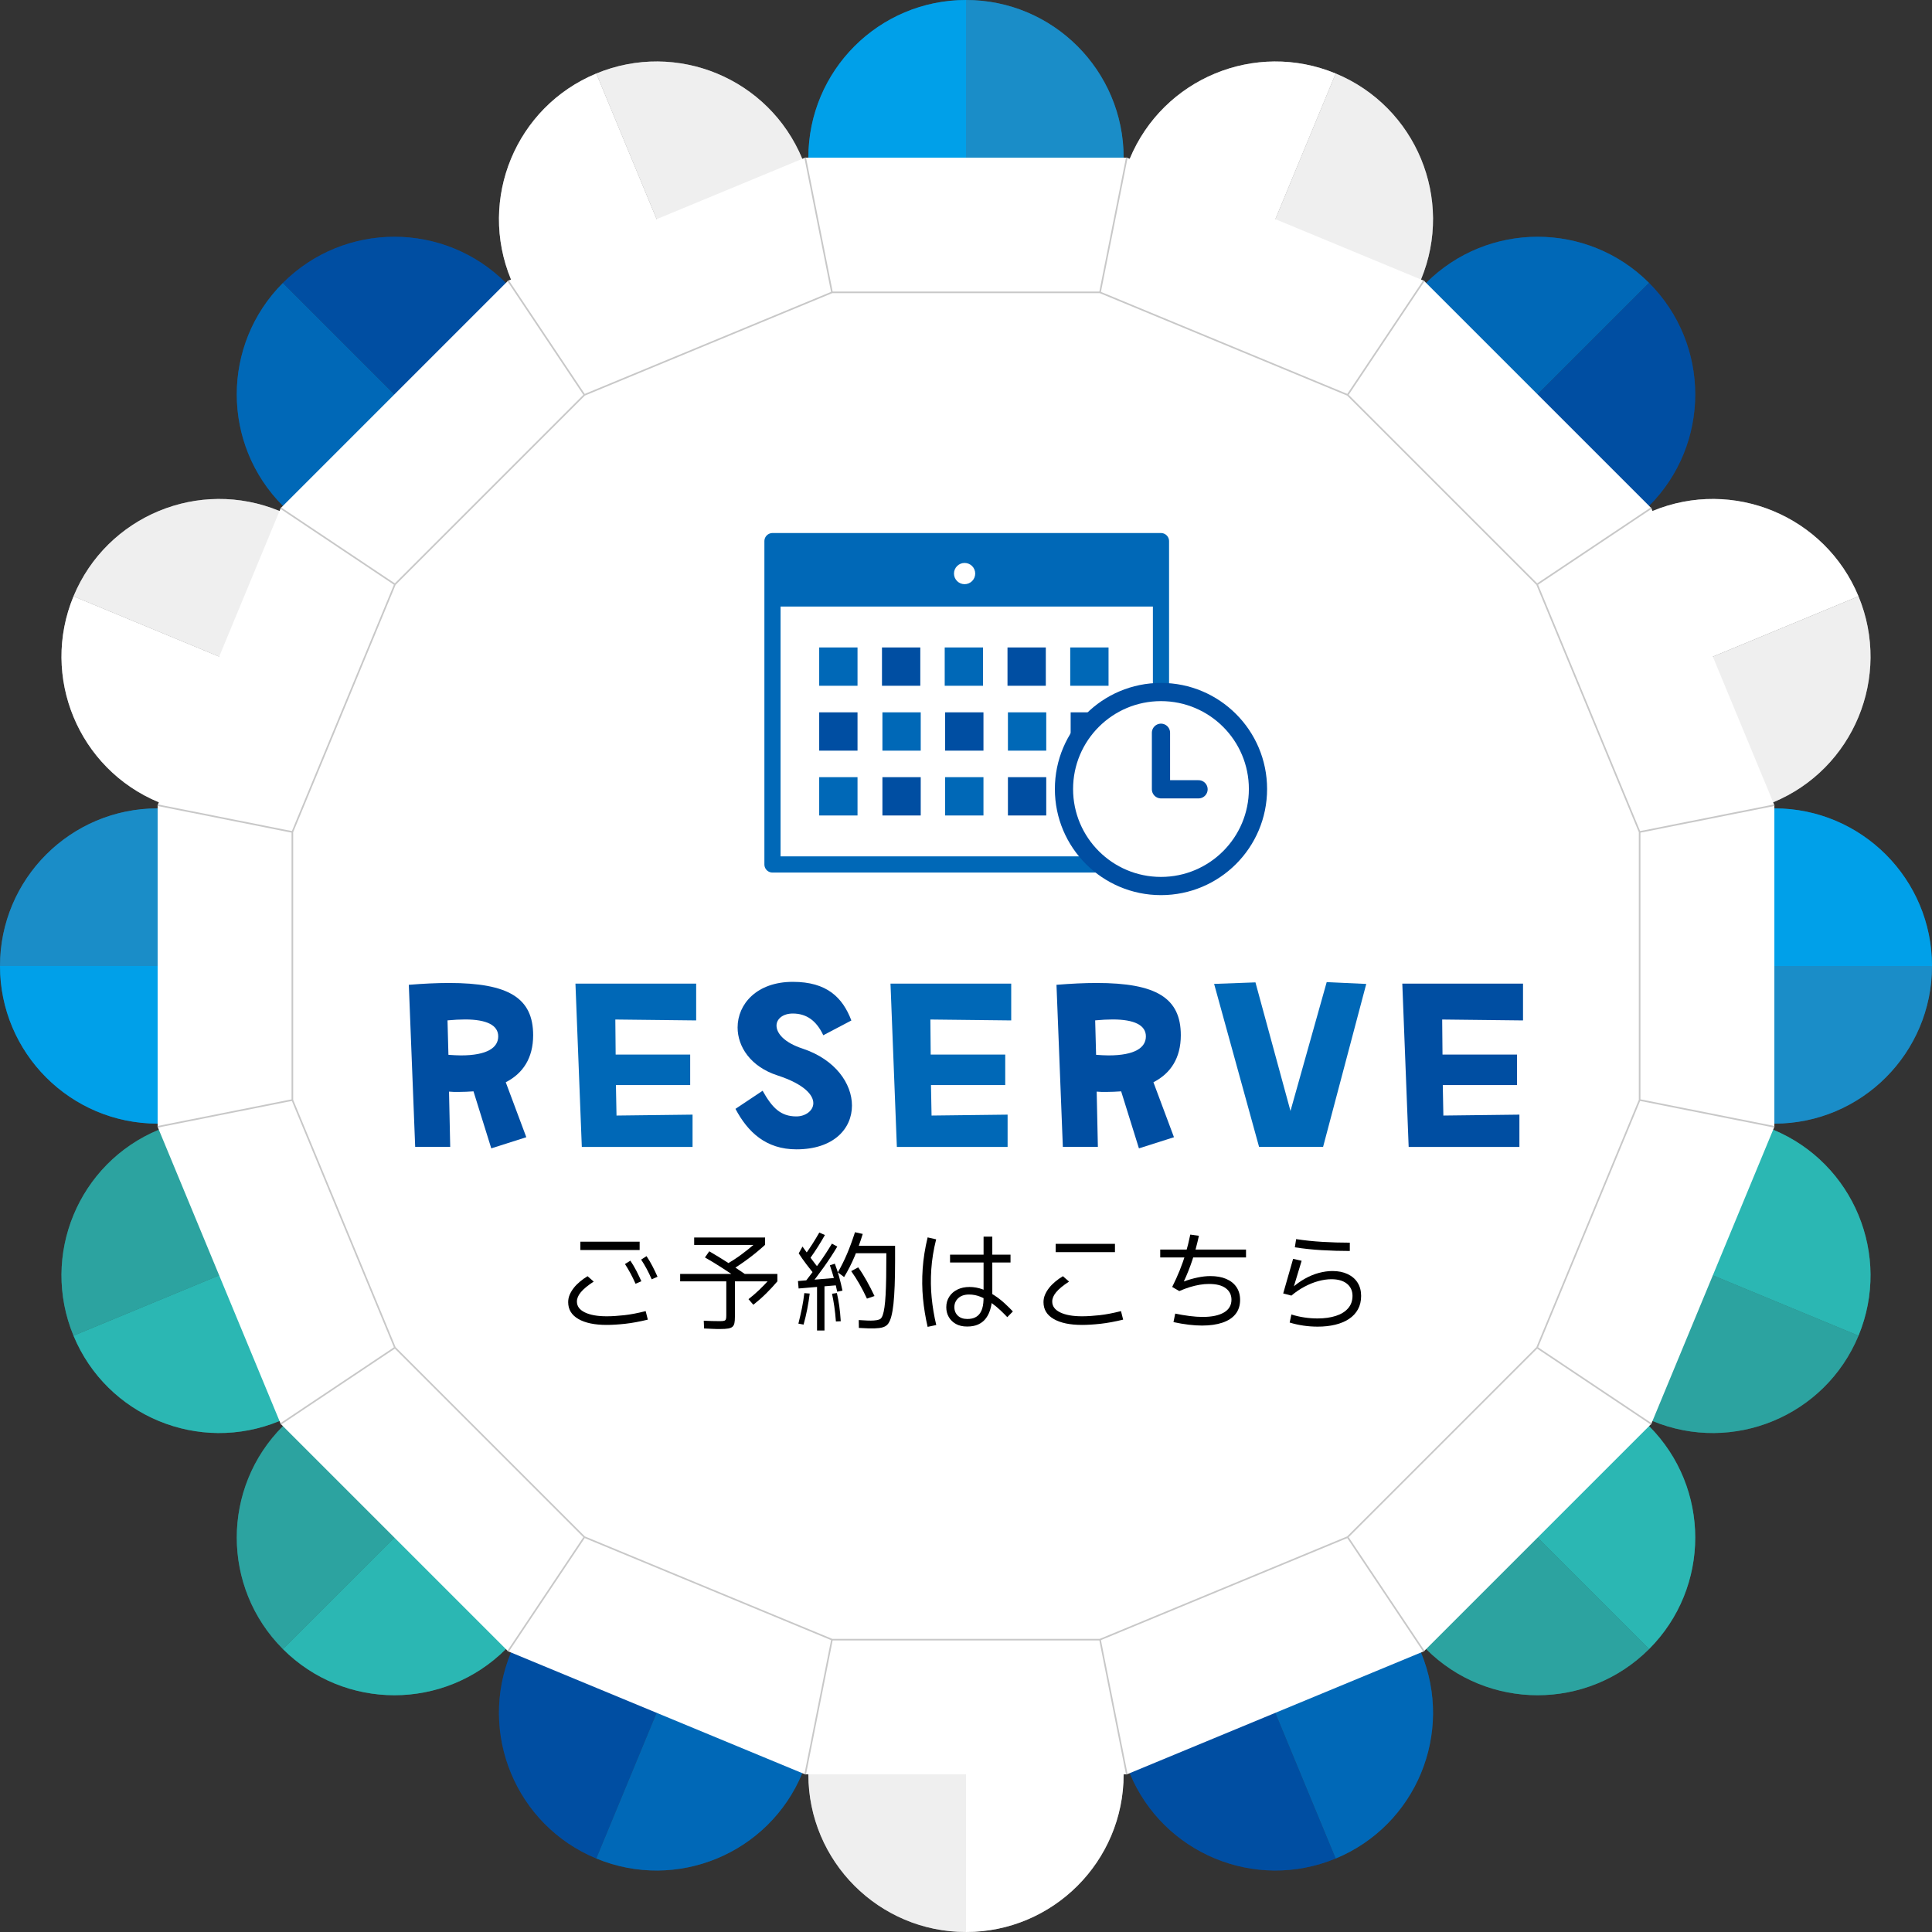 <?xml version="1.0" encoding="UTF-8"?>
<svg xmlns="http://www.w3.org/2000/svg" viewBox="0 0 358.5 358.5">
  <rect x="0" y="0" width="358.5" height="358.5" fill="#333333" stroke="none"/>
  <defs>
    <style>
      .cls-1, .cls-2, .cls-3, .cls-4 {
        fill: none;
      }

      .cls-2, .cls-5 {
        stroke: #004ea2;
        stroke-width: 3.38px;
      }

      .cls-2, .cls-5, .cls-4 {
        stroke-linecap: round;
        stroke-linejoin: round;
      }

      .cls-6, .cls-7, .cls-5 {
        fill: #fff;
      }

      .cls-6, .cls-3 {
        stroke: #c8c8c8;
        stroke-miterlimit: 10;
        stroke-width: .3px;
      }

      .cls-8 {
        fill: #004ea2;
      }

      .cls-9 {
        fill: #0068b7;
      }

      .cls-10 {
        fill: #efefef;
      }

      .cls-11 {
        fill: #00a0e9;
      }

      .cls-12 {
        fill: #1a8dc8;
      }

      .cls-13 {
        fill: #2bb7b3;
      }

      .cls-14 {
        fill: #2ca3a0;
      }

      .cls-15 {
        mix-blend-mode: overlay;
      }

      .cls-16 {
        opacity: .5;
      }

      .cls-17 {
        isolation: isolate;
      }

      .cls-4 {
        stroke: #0068b7;
        stroke-width: 3px;
      }
    </style>
  </defs>
  <g class="cls-17">
    <g id="_レイヤー_2" data-name="レイヤー 2">
      <g id="_デザイン" data-name="デザイン">
        <g>
          <g>
            <g class="cls-16">
              <g>
                <path class="cls-11" d="M150,29.25c0,16.15,29.25,150,29.25,150V0c-16.15,0-29.25,13.1-29.25,29.25Z"/>
                <path class="cls-12" d="M179.25,0V179.25s29.25-133.85,29.25-150S195.4,0,179.25,0Z"/>
                <path class="cls-10" d="M150,329.25c0,16.15,13.1,29.25,29.25,29.25V179.25s-29.25,133.85-29.25,150Z"/>
                <path class="cls-7" d="M179.25,358.5c16.15,0,29.25-13.1,29.25-29.25s-29.25-150-29.25-150v179.25Z"/>
              </g>
              <g>
                <path class="cls-10" d="M148.87,29.47c-6.18-14.92-23.29-22.01-38.22-15.83h0l68.6,165.61h0s-24.2-134.85-30.38-149.78Z"/>
                <path class="cls-7" d="M94.82,51.86c6.18,14.92,84.42,127.39,84.43,127.39L110.65,13.64c-14.92,6.18-22.01,23.29-15.83,38.22Z"/>
                <path class="cls-8" d="M209.63,329.03c6.18,14.92,23.29,22.01,38.22,15.83l-68.6-165.61s24.2,134.85,30.38,149.78Z"/>
                <path class="cls-9" d="M263.68,306.64c-6.18-14.92-84.43-127.39-84.43-127.39h0l68.6,165.61h0c14.92-6.18,22.01-23.29,15.83-38.22Z"/>
              </g>
              <g>
                <path class="cls-9" d="M52.5,52.5c-11.42,11.42-11.42,29.94,0,41.37s126.75,85.38,126.75,85.38L52.5,52.5h0Z"/>
                <path class="cls-8" d="M52.5,52.5l126.75,126.75S105.29,63.92,93.87,52.5c-11.42-11.42-29.94-11.42-41.37,0Z"/>
                <path class="cls-14" d="M264.63,306c11.42,11.42,29.94,11.42,41.37,0l-126.75-126.75s73.96,115.33,85.38,126.75Z"/>
                <path class="cls-13" d="M306,264.63c-11.42-11.42-126.75-85.38-126.75-85.38l126.75,126.75c11.42-11.42,11.42-29.94,0-41.37Z"/>
              </g>
              <g>
                <path class="cls-10" d="M51.86,94.82c-14.92-6.18-32.03,.91-38.22,15.83l165.61,68.6S66.79,101.01,51.86,94.82Z"/>
                <path class="cls-7" d="M13.64,110.65h0c-6.18,14.92,.91,32.03,15.83,38.22,14.92,6.18,149.78,30.38,149.78,30.38h0L13.64,110.65Z"/>
                <path class="cls-14" d="M179.25,179.25h0s112.46,78.24,127.39,84.43c14.92,6.18,32.04-.91,38.22-15.83h0l-165.61-68.6Z"/>
                <path class="cls-13" d="M329.03,209.63c-14.92-6.18-149.77-30.38-149.78-30.38l165.61,68.6c6.18-14.92-.91-32.03-15.83-38.22Z"/>
              </g>
              <g>
                <path class="cls-12" d="M0,179.25H179.25s-133.85-29.25-150-29.25S0,163.1,0,179.25Z"/>
                <path class="cls-11" d="M29.25,208.5c16.15,0,150-29.25,150-29.25H0c0,16.15,13.1,29.25,29.25,29.25Z"/>
                <path class="cls-11" d="M329.25,150c-16.15,0-150,29.25-150,29.25h179.25c0-16.15-13.1-29.25-29.25-29.25Z"/>
                <path class="cls-12" d="M329.25,208.5c16.15,0,29.25-13.1,29.25-29.25H179.25s133.85,29.25,150,29.25Z"/>
              </g>
              <g>
                <path class="cls-14" d="M29.47,209.63c-14.92,6.18-22.01,23.29-15.83,38.22h0l165.61-68.6h0s-134.85,24.2-149.78,30.38Z"/>
                <path class="cls-13" d="M51.86,263.68c14.92-6.18,127.39-84.42,127.39-84.43L13.64,247.85c6.18,14.92,23.29,22.01,38.22,15.83Z"/>
                <path class="cls-7" d="M344.86,110.65c-6.18-14.92-23.29-22.01-38.22-15.83-14.92,6.18-127.39,84.43-127.39,84.43h0l165.61-68.6h0Z"/>
                <path class="cls-10" d="M179.25,179.25s134.85-24.2,149.78-30.38c14.92-6.18,22.01-23.29,15.83-38.22l-165.61,68.6Z"/>
              </g>
              <g>
                <polygon class="cls-1" points="179.25 179.25 179.25 179.25 179.25 179.25 179.25 179.25"/>
                <path class="cls-14" d="M52.5,264.63c-11.42,11.42-11.42,29.94,0,41.37h0l126.75-126.75h0s-115.33,73.96-126.75,85.38Z"/>
                <path class="cls-13" d="M93.87,306c11.42-11.42,85.38-126.74,85.38-126.75l-126.75,126.75c11.42,11.42,29.94,11.42,41.37,0Z"/>
                <path class="cls-9" d="M264.63,52.5c-11.42,11.42-85.38,126.75-85.38,126.75h0s126.75-126.75,126.75-126.75c-11.42-11.42-29.94-11.42-41.37,0Z"/>
                <path class="cls-8" d="M179.25,179.25s115.33-73.96,126.75-85.38c11.42-11.42,11.42-29.94,0-41.37l-126.75,126.75Z"/>
              </g>
              <g>
                <path class="cls-8" d="M94.82,306.64c-6.18,14.92,.91,32.04,15.83,38.22h0l68.6-165.61h0s-78.24,112.46-84.43,127.39Z"/>
                <path class="cls-9" d="M148.87,329.03c6.18-14.92,30.38-149.77,30.38-149.78l-68.6,165.61c14.92,6.18,32.03-.91,38.22-15.83Z"/>
                <path class="cls-10" d="M263.68,51.86c6.18-14.92-.91-32.03-15.83-38.22l-68.6,165.61s78.24-112.46,84.43-127.39Z"/>
                <path class="cls-7" d="M247.85,13.64h0c-14.92-6.18-32.03,.91-38.22,15.83-6.18,14.92-30.38,149.78-30.38,149.78h0L247.85,13.64Z"/>
              </g>
            </g>
            <g class="cls-15">
              <g>
                <path class="cls-11" d="M150,29.25c0,16.15,29.25,150,29.25,150V0c-16.15,0-29.25,13.1-29.25,29.25Z"/>
                <path class="cls-12" d="M179.25,0V179.25s29.25-133.85,29.25-150S195.4,0,179.25,0Z"/>
                <path class="cls-10" d="M150,329.25c0,16.15,13.1,29.25,29.25,29.25V179.25s-29.25,133.85-29.25,150Z"/>
                <path class="cls-7" d="M179.25,358.5c16.15,0,29.25-13.1,29.25-29.25s-29.25-150-29.25-150v179.25Z"/>
              </g>
              <g>
                <path class="cls-10" d="M148.87,29.47c-6.18-14.92-23.29-22.01-38.22-15.83h0l68.6,165.61h0s-24.2-134.85-30.38-149.78Z"/>
                <path class="cls-7" d="M94.82,51.86c6.18,14.92,84.42,127.39,84.43,127.39L110.65,13.64c-14.92,6.18-22.01,23.29-15.83,38.22Z"/>
                <path class="cls-8" d="M209.63,329.03c6.18,14.92,23.29,22.01,38.22,15.83l-68.6-165.61s24.2,134.85,30.38,149.78Z"/>
                <path class="cls-9" d="M263.68,306.64c-6.18-14.92-84.43-127.39-84.43-127.39h0l68.6,165.61h0c14.92-6.18,22.01-23.29,15.83-38.22Z"/>
              </g>
              <g>
                <path class="cls-9" d="M52.5,52.5c-11.42,11.42-11.42,29.94,0,41.37s126.75,85.38,126.75,85.38L52.5,52.5h0Z"/>
                <path class="cls-8" d="M52.5,52.5l126.75,126.75S105.29,63.92,93.87,52.5c-11.42-11.42-29.94-11.42-41.37,0Z"/>
                <path class="cls-14" d="M264.63,306c11.42,11.42,29.94,11.42,41.37,0l-126.75-126.75s73.96,115.33,85.38,126.75Z"/>
                <path class="cls-13" d="M306,264.63c-11.42-11.42-126.75-85.38-126.75-85.38l126.75,126.75c11.42-11.42,11.42-29.94,0-41.37Z"/>
              </g>
              <g>
                <path class="cls-10" d="M51.86,94.82c-14.92-6.18-32.03,.91-38.22,15.83l165.61,68.6S66.79,101.01,51.86,94.82Z"/>
                <path class="cls-7" d="M13.64,110.65h0c-6.18,14.92,.91,32.03,15.83,38.22,14.92,6.18,149.78,30.38,149.78,30.38h0L13.64,110.65Z"/>
                <path class="cls-14" d="M179.25,179.25h0s112.46,78.24,127.39,84.43c14.92,6.18,32.04-.91,38.22-15.83h0l-165.61-68.6Z"/>
                <path class="cls-13" d="M329.03,209.63c-14.92-6.18-149.77-30.38-149.78-30.38l165.61,68.6c6.18-14.92-.91-32.03-15.83-38.22Z"/>
              </g>
              <g>
                <path class="cls-12" d="M0,179.25H179.25s-133.85-29.25-150-29.25S0,163.1,0,179.25Z"/>
                <path class="cls-11" d="M29.25,208.5c16.15,0,150-29.25,150-29.25H0c0,16.15,13.1,29.25,29.25,29.25Z"/>
                <path class="cls-11" d="M329.25,150c-16.15,0-150,29.25-150,29.25h179.25c0-16.15-13.1-29.25-29.25-29.25Z"/>
                <path class="cls-12" d="M329.25,208.5c16.15,0,29.25-13.1,29.25-29.25H179.25s133.85,29.25,150,29.25Z"/>
              </g>
              <g>
                <path class="cls-14" d="M29.47,209.63c-14.92,6.18-22.01,23.29-15.83,38.22h0l165.61-68.6h0s-134.85,24.2-149.78,30.38Z"/>
                <path class="cls-13" d="M51.86,263.68c14.92-6.18,127.39-84.42,127.39-84.43L13.64,247.85c6.18,14.92,23.29,22.01,38.22,15.83Z"/>
                <path class="cls-7" d="M344.86,110.65c-6.18-14.92-23.29-22.01-38.22-15.83-14.92,6.18-127.39,84.43-127.39,84.43h0l165.61-68.6h0Z"/>
                <path class="cls-10" d="M179.25,179.25s134.85-24.2,149.78-30.38c14.92-6.18,22.01-23.29,15.83-38.22l-165.61,68.6Z"/>
              </g>
              <g>
                <polygon class="cls-1" points="179.25 179.25 179.25 179.25 179.25 179.25 179.25 179.25"/>
                <path class="cls-14" d="M52.5,264.63c-11.42,11.42-11.42,29.94,0,41.37h0l126.75-126.75h0s-115.33,73.96-126.75,85.38Z"/>
                <path class="cls-13" d="M93.87,306c11.42-11.42,85.38-126.74,85.38-126.75l-126.75,126.75c11.42,11.42,29.94,11.42,41.37,0Z"/>
                <path class="cls-9" d="M264.63,52.5c-11.42,11.42-85.38,126.75-85.38,126.75h0s126.75-126.75,126.75-126.75c-11.42-11.42-29.94-11.42-41.37,0Z"/>
                <path class="cls-8" d="M179.25,179.25s115.33-73.96,126.75-85.38c11.42-11.42,11.42-29.94,0-41.37l-126.75,126.75Z"/>
              </g>
              <g>
                <path class="cls-8" d="M94.82,306.64c-6.18,14.92,.91,32.04,15.83,38.22h0l68.6-165.61h0s-78.24,112.46-84.43,127.39Z"/>
                <path class="cls-9" d="M148.87,329.03c6.18-14.92,30.38-149.77,30.38-149.78l-68.6,165.61c14.92,6.18,32.03-.91,38.22-15.83Z"/>
                <path class="cls-10" d="M263.68,51.86c6.18-14.92-.91-32.03-15.83-38.22l-68.6,165.61s78.24-112.46,84.43-127.39Z"/>
                <path class="cls-7" d="M247.85,13.64h0c-14.92-6.18-32.03,.91-38.22,15.83-6.18,14.92-30.38,149.78-30.38,149.78h0L247.85,13.64Z"/>
              </g>
            </g>
            <polygon class="cls-7" points="209.09 29.25 149.41 29.25 94.28 52.09 52.09 94.28 29.25 149.41 29.25 209.09 52.09 264.22 94.28 306.41 149.41 329.25 209.09 329.25 264.22 306.41 306.41 264.22 329.25 209.09 329.25 149.41 306.41 94.28 264.22 52.09 209.09 29.25"/>
          </g>
          <line class="cls-3" x1="29.25" y1="149.41" x2="329.25" y2="209.09"/>
          <line class="cls-3" x1="29.25" y1="209.09" x2="329.25" y2="149.41"/>
          <line class="cls-3" x1="52.09" y1="264.22" x2="306.41" y2="94.28"/>
          <line class="cls-3" x1="94.28" y1="306.41" x2="264.22" y2="52.09"/>
          <line class="cls-3" x1="149.41" y1="329.25" x2="209.09" y2="29.25"/>
          <line class="cls-3" x1="209.09" y1="329.25" x2="149.41" y2="29.25"/>
          <line class="cls-3" x1="264.22" y1="306.41" x2="94.28" y2="52.09"/>
          <line class="cls-3" x1="306.41" y1="264.22" x2="52.09" y2="94.28"/>
          <polygon class="cls-6" points="154.39 304.25 108.44 285.22 73.28 250.06 54.25 204.11 54.25 154.39 73.28 108.44 108.44 73.28 154.39 54.25 204.11 54.25 250.06 73.28 285.22 108.44 304.25 154.39 304.25 204.11 285.22 250.06 250.06 285.22 204.11 304.25 154.39 304.25"/>
          <g>
            <g>
              <path class="cls-8" d="M93.85,200.83l3.81,10.19-6.5,2.07-3.3-10.58c-.9,.06-1.85,.11-2.86,.11-.56,0-1.12,0-1.68-.06l.22,10.25h-6.5l-1.18-30.07c2.74-.22,5.21-.34,7.45-.34,11.09,0,15.62,2.8,15.62,9.69,0,4.26-1.9,7.11-5.1,8.74Zm-10.64-5.1c.84,.06,1.62,.11,2.3,.11,4.93,0,6.94-1.46,6.94-3.53s-2.13-3.14-6.16-3.14c-.95,0-2.07,.06-3.25,.17l.17,6.38Z"/>
              <path class="cls-9" d="M129.19,189.35l-15.01-.17,.06,6.5h13.83v5.66h-13.78l.11,5.66,14.11-.17v5.99h-20.55l-1.18-30.3h22.4v6.83Z"/>
              <path class="cls-8" d="M136.47,205.76l5.04-3.36c1.79,3.19,3.36,4.76,6.27,4.76,1.68,0,3.14-1.06,3.14-2.46,0-1.51-1.68-3.53-6.66-5.15-4.98-1.62-7.39-5.32-7.39-8.9,0-4.31,3.53-8.46,10.25-8.46,6.33,0,9.24,2.91,10.86,7.17l-5.21,2.74c-1.29-2.74-3.14-4.03-5.66-4.03-1.85,0-3.02,1.01-3.02,2.24,0,1.4,1.4,3.14,4.82,4.26,6.1,2.02,9.18,6.5,9.18,10.58,0,4.31-3.42,8.12-10.3,8.12-5.66,0-9.02-3.19-11.31-7.5Z"/>
              <path class="cls-9" d="M187.65,189.35l-15.01-.17,.06,6.5h13.83v5.66h-13.78l.11,5.66,14.11-.17v5.99h-20.55l-1.18-30.3h22.4v6.83Z"/>
              <path class="cls-8" d="M214.03,200.83l3.81,10.19-6.5,2.07-3.3-10.58c-.9,.06-1.85,.11-2.86,.11-.56,0-1.12,0-1.68-.06l.22,10.25h-6.5l-1.18-30.07c2.74-.22,5.21-.34,7.45-.34,11.09,0,15.62,2.8,15.62,9.69,0,4.26-1.9,7.11-5.1,8.74Zm-10.64-5.1c.84,.06,1.62,.11,2.3,.11,4.93,0,6.94-1.46,6.94-3.53s-2.13-3.14-6.16-3.14c-.95,0-2.07,.06-3.25,.17l.17,6.38Z"/>
              <path class="cls-9" d="M233.63,212.81l-8.34-30.24,7.67-.28,6.5,23.86,6.72-23.91,7.34,.34-8.01,30.24h-11.87Z"/>
              <path class="cls-8" d="M282.62,189.35l-15.01-.17,.06,6.5h13.83v5.66h-13.78l.11,5.66,14.11-.17v5.99h-20.55l-1.18-30.3h22.4v6.83Z"/>
              <path d="M119.81,243.29l.4,1.58c-1.53,.37-2.94,.63-4.21,.77-1.27,.14-2.42,.21-3.43,.21-2.24,0-3.99-.37-5.25-1.1-1.26-.73-1.89-1.77-1.89-3.12,0-.48,.09-.94,.28-1.38,.19-.44,.44-.86,.76-1.27,.32-.41,.7-.79,1.14-1.16s.91-.7,1.42-1.01l1.14,1c-1.11,.72-1.9,1.38-2.39,1.97-.49,.59-.73,1.17-.73,1.73,0,.87,.49,1.54,1.48,2.02s2.34,.72,4.06,.72c.95,0,2.02-.07,3.22-.2,1.2-.13,2.53-.39,4-.76Zm-1.12-12.88v1.54h-11v-1.54h11Zm-.76,7.8c-.31-.69-.62-1.34-.94-1.93-.32-.59-.66-1.17-1.02-1.73l1-.62c.41,.61,.79,1.24,1.12,1.89,.33,.65,.64,1.29,.92,1.93l-1.08,.46Zm3-.82c-.31-.71-.62-1.36-.94-1.95-.32-.59-.66-1.16-1.02-1.71l1-.64c.41,.61,.79,1.25,1.12,1.9,.33,.65,.64,1.29,.92,1.92l-1.08,.48Z"/>
              <path d="M139.79,242.11l-.9-1.04c.67-.52,1.32-1.08,1.95-1.68,.63-.6,1.24-1.23,1.83-1.88l.24,.26h-16.7v-1.38h18.04v1.38c-.68,.8-1.39,1.56-2.13,2.29-.74,.73-1.52,1.41-2.33,2.05Zm-4.16-6.38l-.74-1.18c.89-.52,1.78-1.1,2.65-1.74,.87-.64,1.73-1.33,2.57-2.06l.14,.26h-11.44v-1.38h13.16v1.36c-1,.91-2.03,1.76-3.09,2.55s-2.14,1.52-3.25,2.19Zm-1.94,10.88c-.51,0-1.01,0-1.52-.03s-1.01-.04-1.52-.07l-.06-1.44c.48,.03,.98,.05,1.5,.06s1.01,.02,1.46,.02c.39,0,.66-.02,.83-.07,.17-.05,.27-.15,.32-.3,.05-.15,.07-.38,.07-.67v-6.9h1.6v7.16c0,.47-.03,.85-.09,1.14-.06,.29-.18,.52-.36,.68-.18,.16-.45,.27-.81,.33-.36,.06-.83,.09-1.42,.09Zm3.7-9.08c-1.17-.8-2.29-1.55-3.36-2.24s-2.14-1.35-3.22-1.96l.8-1.14c1.15,.67,2.28,1.36,3.39,2.07,1.11,.71,2.22,1.45,3.31,2.21l-.92,1.06Z"/>
              <path d="M155.41,237.09l.12,1.38-7.34,.62-.12-1.38,7.34-.62Zm-6.3,8.7l-.96-.18c.25-1,.47-1.96,.66-2.88,.19-.92,.33-1.85,.44-2.78l1,.08c-.12,.97-.27,1.94-.46,2.9-.19,.96-.41,1.91-.68,2.86Zm3.02-10.2l-.9,1.02c-.56-.68-1.1-1.36-1.61-2.03-.51-.67-.98-1.34-1.41-2.01l.7-1.26c.6,.84,1.16,1.61,1.67,2.31,.51,.7,1.03,1.36,1.55,1.97Zm-1.94,3.1l-.94-.64c.91-1.16,1.79-2.34,2.66-3.54,.87-1.2,1.69-2.45,2.46-3.74l1,.54c-.79,1.32-1.62,2.59-2.5,3.82-.88,1.23-1.77,2.41-2.68,3.56Zm.08-5.12l-.98-.6c.52-.72,1.01-1.43,1.46-2.14,.45-.71,.88-1.41,1.28-2.12l1.04,.46c-.39,.69-.81,1.4-1.27,2.13-.46,.73-.97,1.48-1.53,2.27Zm2.72,13.32h-1.38v-8.66h1.38v8.66Zm3.34-7.4l-.98,.2c-.17-.87-.38-1.71-.61-2.52-.23-.81-.48-1.61-.75-2.38l.92-.3c.31,.79,.57,1.6,.8,2.43,.23,.83,.43,1.69,.62,2.57Zm-.32,5.68l-.9,.04c-.08-1.05-.18-1.99-.3-2.8-.12-.81-.26-1.59-.42-2.34l.9-.14c.17,.75,.32,1.54,.44,2.37,.12,.83,.21,1.79,.28,2.87Zm.62-8.2l-1.16-.88c.61-1.05,1.18-2.19,1.7-3.41,.52-1.22,1.01-2.56,1.48-4.03l1.44,.32c-.45,1.47-.96,2.86-1.52,4.19-.56,1.33-1.21,2.6-1.94,3.81Zm5.64,3.52l-1.4,.48c-.45-.97-.92-1.88-1.4-2.72-.48-.84-.99-1.63-1.52-2.38l1.3-.7c.55,.77,1.07,1.6,1.56,2.48,.49,.88,.98,1.83,1.46,2.84Zm-2.9,5.92l-.02-1.46c.32,.01,.68,.03,1.08,.06,.4,.03,.79,.04,1.18,.04s.74-.03,1.06-.08c.32-.05,.56-.14,.72-.26,.16-.13,.3-.37,.42-.71,.12-.34,.22-.81,.31-1.42,.09-.61,.16-1.37,.21-2.28,.05-.91,.09-2.01,.11-3.29,.02-1.28,.03-2.77,.03-4.46h-6.16v-1.38h7.78c.01,1.99,0,3.74-.02,5.27s-.08,2.85-.15,3.96-.17,2.05-.3,2.8c-.13,.75-.28,1.35-.47,1.8-.19,.45-.41,.77-.68,.97-.31,.24-.75,.39-1.33,.46s-1.2,.09-1.87,.07c-.67-.02-1.3-.05-1.9-.09Z"/>
              <path d="M172.13,246.21c-.4-1.72-.69-3.48-.86-5.27-.17-1.79-.19-3.63-.06-5.52s.44-3.82,.92-5.81l1.58,.36c-.48,1.91-.78,3.76-.9,5.56-.12,1.8-.1,3.56,.07,5.27,.17,1.71,.45,3.4,.85,5.07l-1.6,.34Zm7.32-.06c-.81,0-1.51-.16-2.08-.48-.57-.32-1.01-.75-1.32-1.29s-.46-1.14-.46-1.81c0-.75,.19-1.4,.56-1.97,.37-.57,.88-1.01,1.52-1.32,.64-.31,1.38-.47,2.22-.47s1.67,.15,2.44,.44c.77,.29,1.5,.67,2.19,1.12,.69,.45,1.32,.94,1.89,1.47,.57,.53,1.09,1.03,1.54,1.51l-1.04,1.06c-.35-.37-.77-.8-1.28-1.28s-1.07-.94-1.68-1.38c-.61-.44-1.27-.81-1.96-1.1-.69-.29-1.41-.44-2.16-.44-.87,0-1.54,.23-2.02,.68-.48,.45-.72,1.01-.72,1.66s.22,1.18,.65,1.59c.43,.41,1.02,.61,1.75,.61,.56,0,1.02-.09,1.39-.26,.37-.17,.66-.4,.88-.69,.22-.29,.38-.61,.49-.96,.11-.35,.18-.71,.21-1.07,.03-.36,.05-.69,.05-1v-11.3h1.62v10.64c0,.51-.04,1.04-.11,1.6s-.2,1.1-.39,1.63c-.19,.53-.45,1-.8,1.43-.35,.43-.8,.76-1.35,1.01s-1.23,.37-2.03,.37Zm-3.16-11.88v-1.46h11.22v1.46h-11.22Z"/>
              <path d="M208.01,243.29l.4,1.58c-1.53,.37-2.94,.63-4.21,.77-1.27,.14-2.42,.21-3.43,.21-2.24,0-3.99-.37-5.25-1.1-1.26-.73-1.89-1.77-1.89-3.12,0-.48,.09-.94,.28-1.38,.19-.44,.44-.86,.76-1.27,.32-.41,.7-.79,1.14-1.16s.91-.7,1.42-1.01l1.14,1c-1.11,.72-1.9,1.38-2.39,1.97-.49,.59-.73,1.17-.73,1.73,0,.87,.49,1.54,1.48,2.02s2.34,.72,4.06,.72c.95,0,2.02-.07,3.22-.2,1.2-.13,2.53-.39,4-.76Zm-1.12-12.48v1.54h-11v-1.54h11Z"/>
              <path d="M215.29,233.33v-1.46h15.92v1.46h-15.92Zm7.78,12.64c-.77,0-1.61-.05-2.51-.16-.9-.11-1.84-.27-2.81-.48l.32-1.58c.91,.19,1.8,.34,2.67,.45,.87,.11,1.68,.17,2.41,.17,1.72,0,3.04-.28,3.97-.83,.93-.55,1.39-1.34,1.39-2.37,0-.88-.35-1.59-1.05-2.12-.7-.53-1.74-.8-3.11-.8-.56,0-1.14,.05-1.74,.15s-1.21,.25-1.84,.44c-.63,.19-1.27,.44-1.94,.73l-1.32-.76c.52-1.04,.99-2.07,1.4-3.09,.41-1.02,.78-2.07,1.1-3.16,.32-1.09,.61-2.24,.86-3.47l1.6,.22c-.35,1.6-.75,3.09-1.21,4.48-.46,1.39-.99,2.72-1.59,4,.84-.31,1.68-.55,2.53-.73,.85-.18,1.64-.27,2.37-.27,1.15,0,2.13,.17,2.95,.52s1.46,.85,1.91,1.51c.45,.66,.68,1.46,.68,2.39,0,1.04-.28,1.91-.84,2.62s-1.37,1.24-2.43,1.6c-1.06,.36-2.32,.54-3.77,.54Z"/>
              <path d="M244.51,246.17c-.87,0-1.75-.06-2.64-.19-.89-.13-1.75-.32-2.56-.57l.32-1.5c.73,.24,1.52,.42,2.36,.55,.84,.13,1.67,.19,2.5,.19,1.28,0,2.41-.16,3.38-.47,.97-.31,1.73-.78,2.28-1.41,.55-.63,.82-1.4,.82-2.32s-.35-1.71-1.05-2.26c-.7-.55-1.66-.82-2.87-.82-.76,0-1.57,.12-2.42,.35-.85,.23-1.71,.58-2.56,1.03-.85,.45-1.67,1.01-2.44,1.66l-1.52-.4,1.84-6.42,1.58,.36-1.6,5.28-.26-.18c.79-.71,1.61-1.3,2.47-1.78,.86-.48,1.72-.84,2.59-1.07,.87-.23,1.71-.35,2.52-.35,1.08,0,2.02,.19,2.82,.57,.8,.38,1.42,.91,1.85,1.6,.43,.69,.65,1.5,.65,2.45s-.2,1.78-.59,2.49c-.39,.71-.95,1.31-1.66,1.78s-1.56,.83-2.55,1.07c-.99,.24-2.07,.36-3.26,.36Zm5.96-14.04c-1.73,0-3.46-.05-5.19-.15s-3.4-.28-5.01-.53l.24-1.52c1.57,.24,3.2,.41,4.89,.51,1.69,.1,3.38,.15,5.07,.15v1.54Z"/>
            </g>
            <g>
              <g>
                <rect class="cls-4" x="143.34" y="100.41" width="72.09" height="60"/>
                <rect class="cls-9" x="143.34" y="100.41" width="72.09" height="12.14"/>
                <circle class="cls-7" cx="178.99" cy="106.43" r="1.97"/>
                <rect class="cls-9" x="152.01" y="120.14" width="7.11" height="7.11"/>
                <rect class="cls-8" x="163.66" y="120.14" width="7.11" height="7.11"/>
                <rect class="cls-9" x="175.3" y="120.14" width="7.11" height="7.11"/>
                <rect class="cls-8" x="186.95" y="120.14" width="7.11" height="7.11"/>
                <rect class="cls-9" x="198.59" y="120.14" width="7.11" height="7.11"/>
                <rect class="cls-8" x="152.01" y="132.18" width="7.11" height="7.11"/>
                <rect class="cls-9" x="163.74" y="132.18" width="7.11" height="7.11"/>
                <rect class="cls-8" x="175.38" y="132.18" width="7.11" height="7.11"/>
                <rect class="cls-9" x="187.03" y="132.18" width="7.11" height="7.11"/>
                <rect class="cls-8" x="198.67" y="132.18" width="7.11" height="7.11"/>
                <rect class="cls-9" x="152.01" y="144.21" width="7.11" height="7.11"/>
                <rect class="cls-8" x="163.74" y="144.21" width="7.11" height="7.11"/>
                <rect class="cls-9" x="175.38" y="144.21" width="7.11" height="7.11"/>
                <rect class="cls-8" x="187.03" y="144.21" width="7.11" height="7.11"/>
                <rect class="cls-9" x="198.67" y="144.21" width="7.11" height="7.11"/>
              </g>
              <g>
                <circle class="cls-5" cx="215.43" cy="146.41" r="18"/>
                <polyline class="cls-2" points="215.43 135.97 215.43 146.46 222.4 146.46"/>
              </g>
            </g>
          </g>
        </g>
      </g>
    </g>
  </g>
</svg>